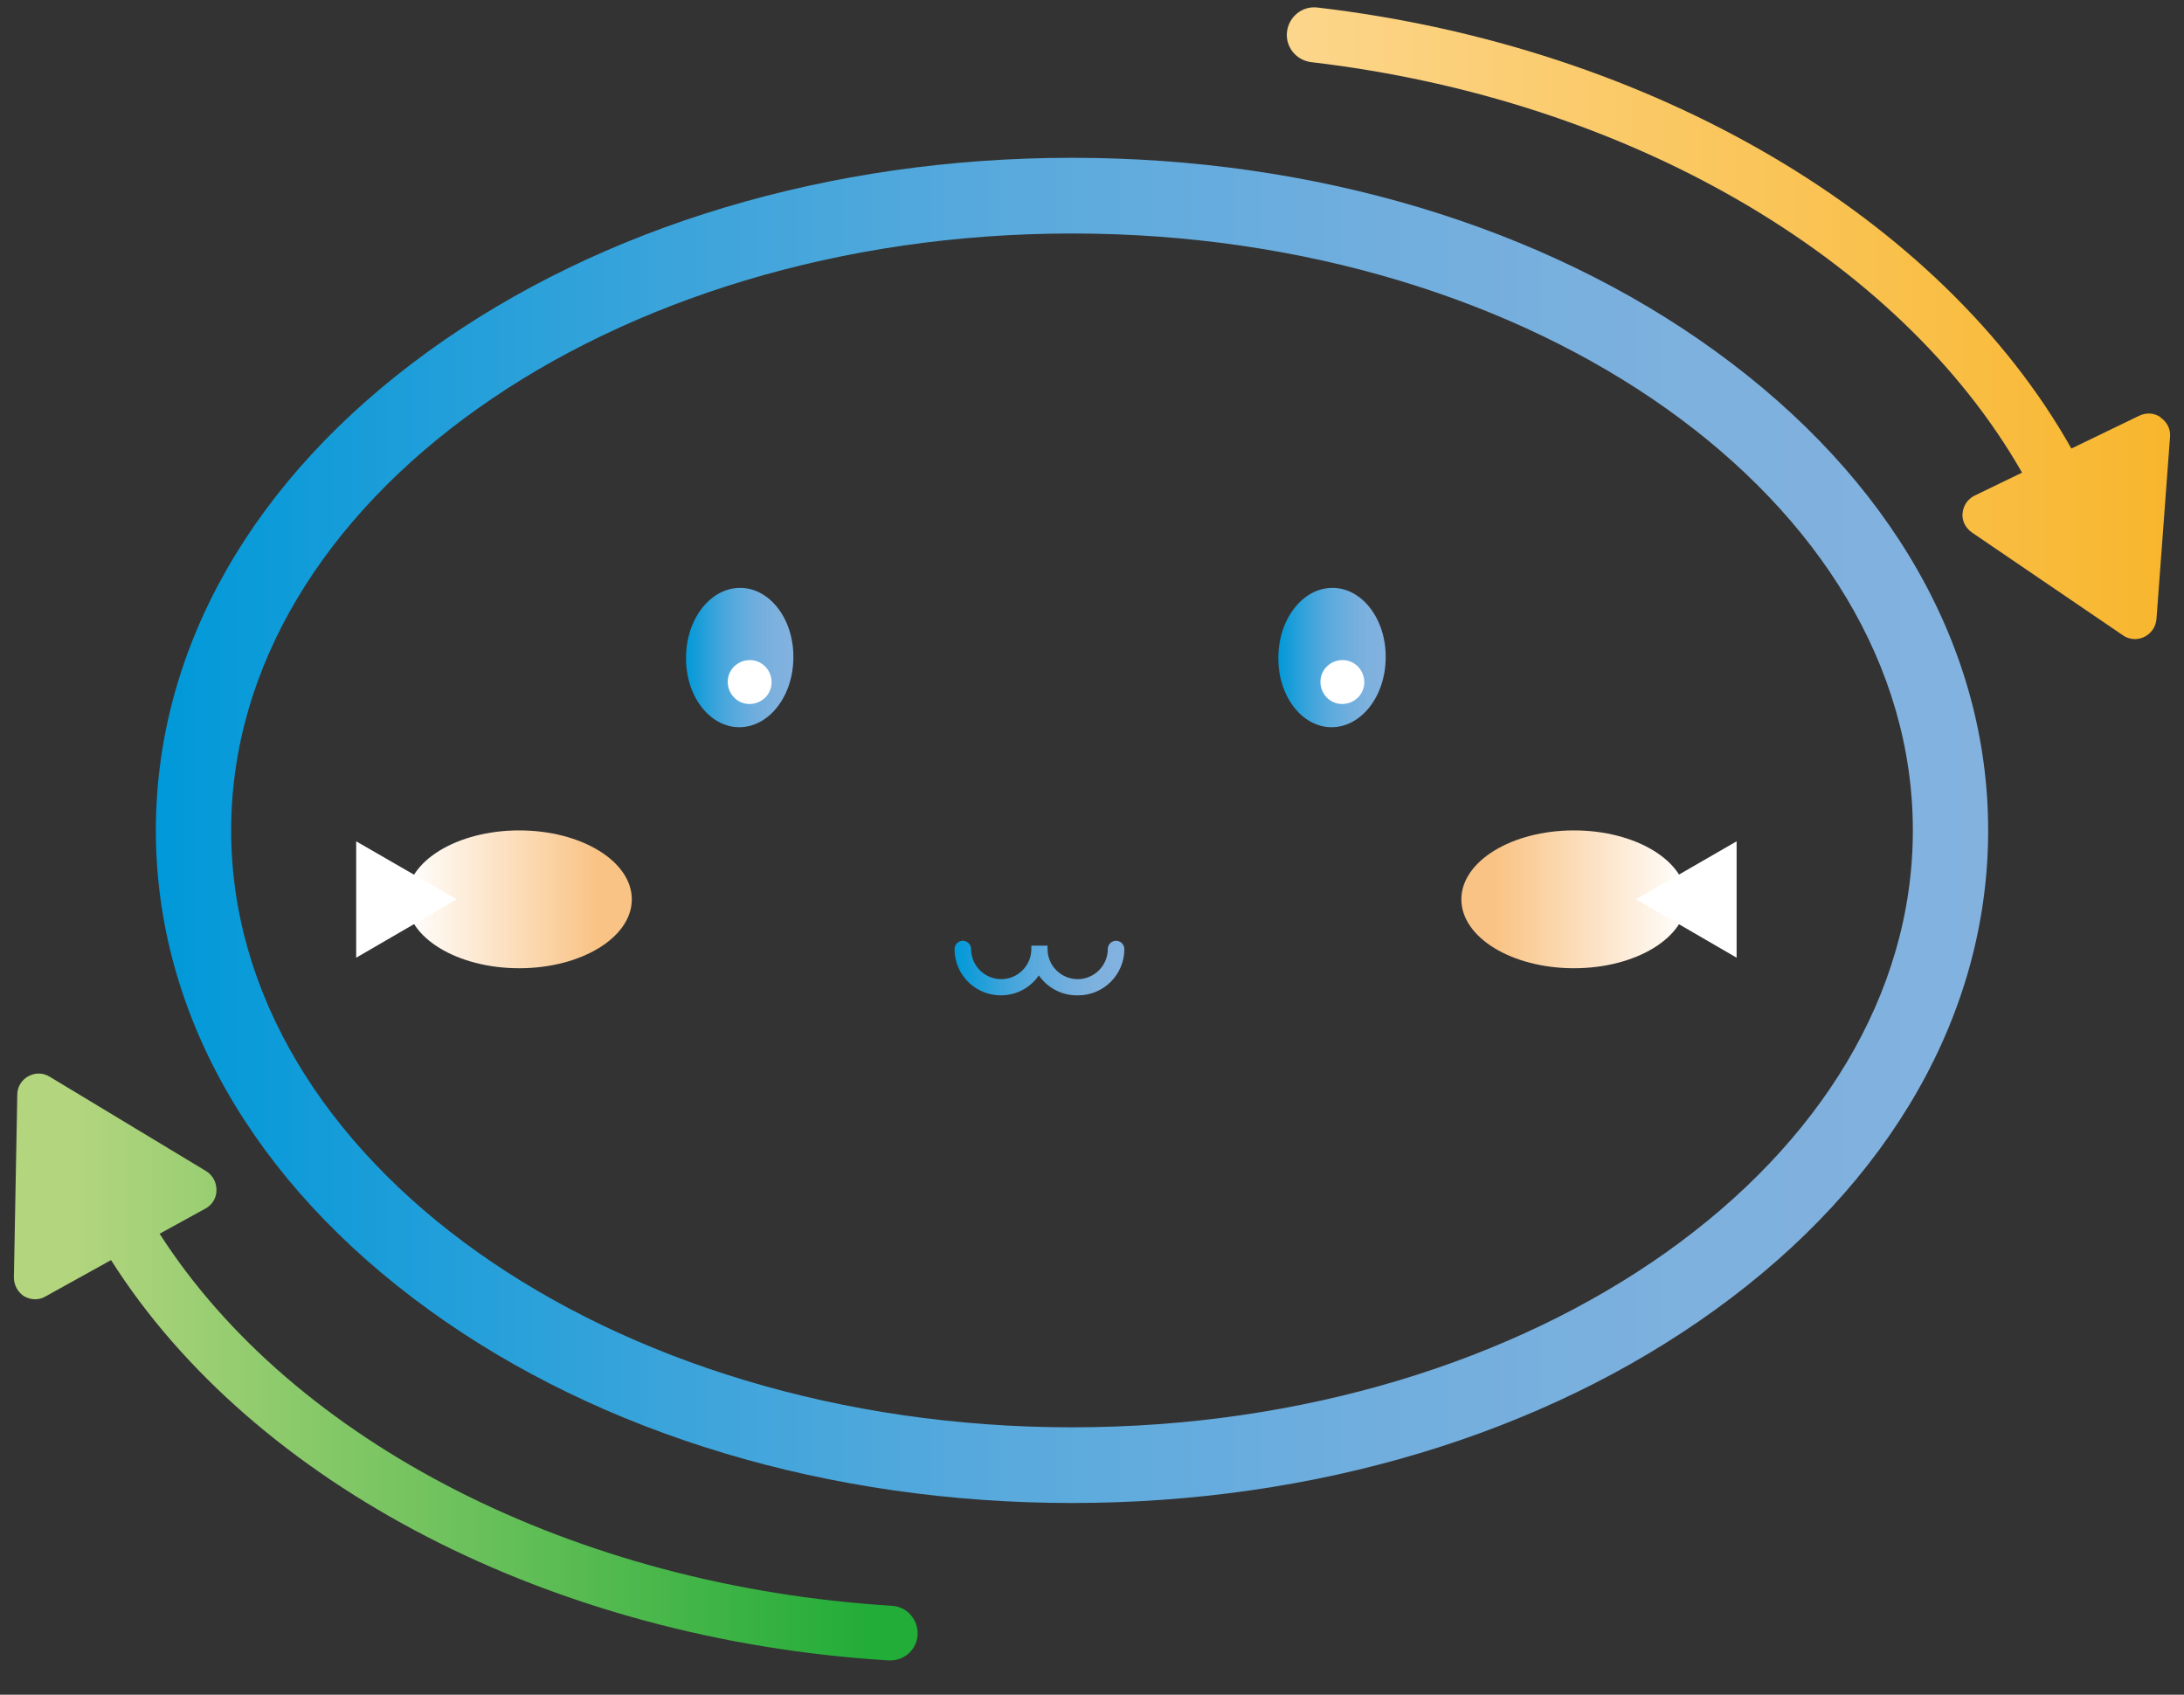 <svg width="58" height="45" viewBox="0 0 58 45" fill="none" xmlns="http://www.w3.org/2000/svg">
<rect x="0" y="0" width="58" height="45" fill="#333333" stroke="none"/>
<path d="M28.469 39.91C22.029 39.91 15.959 38.09 11.389 34.78C6.719 31.4 4.139 26.88 4.139 22.05C4.139 17.22 6.709 12.7 11.389 9.32C15.969 6.01 22.029 4.19 28.469 4.19C34.909 4.19 40.979 6.01 45.549 9.32C50.219 12.7 52.799 17.22 52.799 22.05C52.799 26.88 50.229 31.4 45.549 34.78C40.969 38.09 34.909 39.91 28.469 39.91ZM28.469 6.2C16.159 6.2 6.139 13.31 6.139 22.05C6.139 30.79 16.159 37.9 28.469 37.9C40.779 37.9 50.799 30.79 50.799 22.05C50.799 13.31 40.779 6.2 28.469 6.2Z" fill="url(#paint0_linear_31_111)"/>
<path d="M29.619 25.081C29.549 25.081 29.489 25.141 29.489 25.211C29.489 25.701 29.089 26.101 28.599 26.101C28.109 26.101 27.709 25.701 27.709 25.211H27.459C27.459 25.701 27.059 26.101 26.569 26.101C26.079 26.101 25.679 25.701 25.679 25.211C25.679 25.141 25.619 25.081 25.549 25.081C25.479 25.081 25.419 25.141 25.419 25.211C25.419 25.841 25.929 26.351 26.559 26.351C26.999 26.351 27.379 26.101 27.569 25.731C27.759 26.101 28.139 26.351 28.579 26.351C29.209 26.351 29.719 25.841 29.719 25.211C29.719 25.141 29.659 25.081 29.589 25.081H29.619Z" fill="url(#paint1_linear_31_111)"/>
<path d="M28.599 26.43C28.189 26.43 27.819 26.23 27.589 25.901C27.359 26.23 26.989 26.43 26.579 26.43C25.899 26.43 25.349 25.881 25.349 25.201C25.349 25.081 25.449 24.98 25.569 24.98C25.689 24.98 25.789 25.081 25.789 25.201C25.789 25.64 26.149 26 26.589 26C27.029 26 27.389 25.64 27.389 25.201V25.11H27.819V25.201C27.819 25.64 28.179 26 28.619 26C29.059 26 29.419 25.64 29.419 25.201C29.419 25.081 29.519 24.98 29.639 24.98C29.759 24.98 29.859 25.081 29.859 25.201C29.859 25.881 29.309 26.43 28.629 26.43H28.599ZM27.589 25.52L27.669 25.68C27.849 26.03 28.209 26.25 28.599 26.25C29.179 26.25 29.649 25.78 29.649 25.201C29.649 25.16 29.579 25.16 29.579 25.201C29.579 25.741 29.139 26.18 28.599 26.18C28.089 26.18 27.669 25.791 27.629 25.291H27.549C27.499 25.791 27.089 26.18 26.579 26.18C26.039 26.18 25.599 25.741 25.599 25.201C25.599 25.16 25.529 25.16 25.529 25.201C25.529 25.78 25.999 26.25 26.579 26.25C26.969 26.25 27.329 26.03 27.509 25.68L27.589 25.52Z" fill="url(#paint2_linear_31_111)"/>
<path d="M21.069 17.48C21.059 18.5 20.409 19.32 19.619 19.31C18.829 19.3 18.199 18.46 18.219 17.44C18.229 16.42 18.879 15.6 19.669 15.61C20.459 15.62 21.089 16.46 21.069 17.48Z" fill="url(#paint3_linear_31_111)"/>
<path d="M19.329 18.05C19.299 18.37 19.529 18.66 19.849 18.691C20.169 18.721 20.459 18.491 20.489 18.171C20.519 17.851 20.289 17.561 19.969 17.53C19.649 17.5 19.359 17.73 19.329 18.05Z" fill="white"/>
<path d="M36.799 17.48C36.789 18.5 36.139 19.32 35.349 19.31C34.559 19.3 33.929 18.46 33.949 17.44C33.959 16.42 34.609 15.6 35.399 15.61C36.189 15.62 36.819 16.46 36.799 17.48Z" fill="url(#paint4_linear_31_111)"/>
<path d="M35.069 18.05C35.038 18.37 35.269 18.66 35.589 18.691C35.909 18.721 36.199 18.491 36.229 18.171C36.259 17.851 36.029 17.561 35.709 17.53C35.389 17.5 35.099 17.73 35.069 18.05Z" fill="white"/>
<path d="M13.789 25.71C15.44 25.71 16.779 24.891 16.779 23.881C16.779 22.87 15.44 22.05 13.789 22.05C12.137 22.05 10.799 22.87 10.799 23.881C10.799 24.891 12.137 25.71 13.789 25.71Z" fill="url(#paint5_linear_31_111)"/>
<path d="M41.799 25.71C43.45 25.71 44.789 24.891 44.789 23.881C44.789 22.87 43.45 22.05 41.799 22.05C40.147 22.05 38.809 22.87 38.809 23.881C38.809 24.891 40.147 25.71 41.799 25.71Z" fill="url(#paint6_linear_31_111)"/>
<path d="M23.699 42.64C15.239 42.12 7.789 38.29 4.239 32.76L5.459 32.09C5.639 31.99 5.749 31.81 5.749 31.6C5.749 31.39 5.649 31.21 5.479 31.1L1.319 28.59C1.139 28.48 0.929 28.48 0.749 28.58C0.569 28.68 0.459 28.86 0.459 29.07L0.369 33.92C0.369 34.12 0.469 34.31 0.639 34.42C0.729 34.47 0.829 34.5 0.929 34.5C1.019 34.5 1.119 34.48 1.199 34.43L2.949 33.46C6.729 39.42 14.649 43.54 23.599 44.09C23.619 44.09 23.629 44.09 23.649 44.09C24.029 44.09 24.349 43.79 24.369 43.41C24.389 43.01 24.089 42.66 23.689 42.64H23.699Z" fill="url(#paint7_linear_31_111)"/>
<path d="M57.379 11.08C57.209 10.96 56.999 10.95 56.809 11.04L55.009 11.91C51.549 5.77 43.879 1.24 34.989 0.2C34.589 0.15 34.229 0.44 34.179 0.84C34.129 1.24 34.419 1.6 34.819 1.65C43.219 2.63 50.439 6.84 53.699 12.55L52.439 13.16C52.259 13.25 52.139 13.42 52.119 13.63C52.099 13.83 52.199 14.02 52.369 14.14L56.379 16.87C56.479 16.94 56.589 16.97 56.699 16.97C56.779 16.97 56.869 16.95 56.949 16.91C57.129 16.82 57.249 16.65 57.269 16.44L57.629 11.6C57.649 11.4 57.549 11.2 57.379 11.09V11.08Z" fill="url(#paint8_linear_31_111)"/>
<path d="M43.449 23.88L46.119 25.43V22.34L43.449 23.88Z" fill="white"/>
<path d="M12.129 23.88L9.459 22.34V25.43L12.129 23.88Z" fill="white"/>
<defs>
<linearGradient id="paint0_linear_31_111" x1="4.139" y1="22.05" x2="52.799" y2="22.05" gradientUnits="userSpaceOnUse">
<stop stop-color="#0099D9"/>
<stop offset="0.09" stop-color="#139CD9"/>
<stop offset="0.28" stop-color="#3BA4DB"/>
<stop offset="0.47" stop-color="#5AAADD"/>
<stop offset="0.66" stop-color="#70AEDE"/>
<stop offset="0.84" stop-color="#7EB1DE"/>
<stop offset="1" stop-color="#83B2DF"/>
</linearGradient>
<linearGradient id="paint1_linear_31_111" x1="25.439" y1="25.711" x2="29.739" y2="25.711" gradientUnits="userSpaceOnUse">
<stop stop-color="#0099D9"/>
<stop offset="0.09" stop-color="#139CD9"/>
<stop offset="0.28" stop-color="#3BA4DB"/>
<stop offset="0.47" stop-color="#5AAADD"/>
<stop offset="0.66" stop-color="#70AEDE"/>
<stop offset="0.84" stop-color="#7EB1DE"/>
<stop offset="1" stop-color="#83B2DF"/>
</linearGradient>
<linearGradient id="paint2_linear_31_111" x1="25.349" y1="25.71" x2="29.829" y2="25.71" gradientUnits="userSpaceOnUse">
<stop stop-color="#0099D9"/>
<stop offset="0.09" stop-color="#139CD9"/>
<stop offset="0.28" stop-color="#3BA4DB"/>
<stop offset="0.47" stop-color="#5AAADD"/>
<stop offset="0.66" stop-color="#70AEDE"/>
<stop offset="0.84" stop-color="#7EB1DE"/>
<stop offset="1" stop-color="#83B2DF"/>
</linearGradient>
<linearGradient id="paint3_linear_31_111" x1="18.209" y1="17.46" x2="21.069" y2="17.46" gradientUnits="userSpaceOnUse">
<stop stop-color="#0099D9"/>
<stop offset="0.09" stop-color="#139CD9"/>
<stop offset="0.28" stop-color="#3BA4DB"/>
<stop offset="0.47" stop-color="#5AAADD"/>
<stop offset="0.66" stop-color="#70AEDE"/>
<stop offset="0.84" stop-color="#7EB1DE"/>
<stop offset="1" stop-color="#83B2DF"/>
</linearGradient>
<linearGradient id="paint4_linear_31_111" x1="33.939" y1="17.46" x2="36.799" y2="17.46" gradientUnits="userSpaceOnUse">
<stop stop-color="#0099D9"/>
<stop offset="0.09" stop-color="#139CD9"/>
<stop offset="0.28" stop-color="#3BA4DB"/>
<stop offset="0.47" stop-color="#5AAADD"/>
<stop offset="0.66" stop-color="#70AEDE"/>
<stop offset="0.84" stop-color="#7EB1DE"/>
<stop offset="1" stop-color="#83B2DF"/>
</linearGradient>
<linearGradient id="paint5_linear_31_111" x1="10.799" y1="23.881" x2="16.769" y2="23.881" gradientUnits="userSpaceOnUse">
<stop stop-color="white"/>
<stop offset="0.85" stop-color="#F9C385"/>
</linearGradient>
<linearGradient id="paint6_linear_31_111" x1="38.809" y1="23.881" x2="44.789" y2="23.881" gradientUnits="userSpaceOnUse">
<stop offset="0.15" stop-color="#F9C385"/>
<stop offset="1" stop-color="white"/>
</linearGradient>
<linearGradient id="paint7_linear_31_111" x1="0.369" y1="36.3" x2="24.379" y2="36.3" gradientUnits="userSpaceOnUse">
<stop offset="0.07" stop-color="#B2D57E"/>
<stop offset="0.95" stop-color="#22AC38"/>
</linearGradient>
<linearGradient id="paint8_linear_31_111" x1="34.179" y1="8.58" x2="57.629" y2="8.58" gradientUnits="userSpaceOnUse">
<stop stop-color="#FCD68C"/>
<stop offset="1" stop-color="#F8B62D"/>
</linearGradient>
</defs>
</svg>
